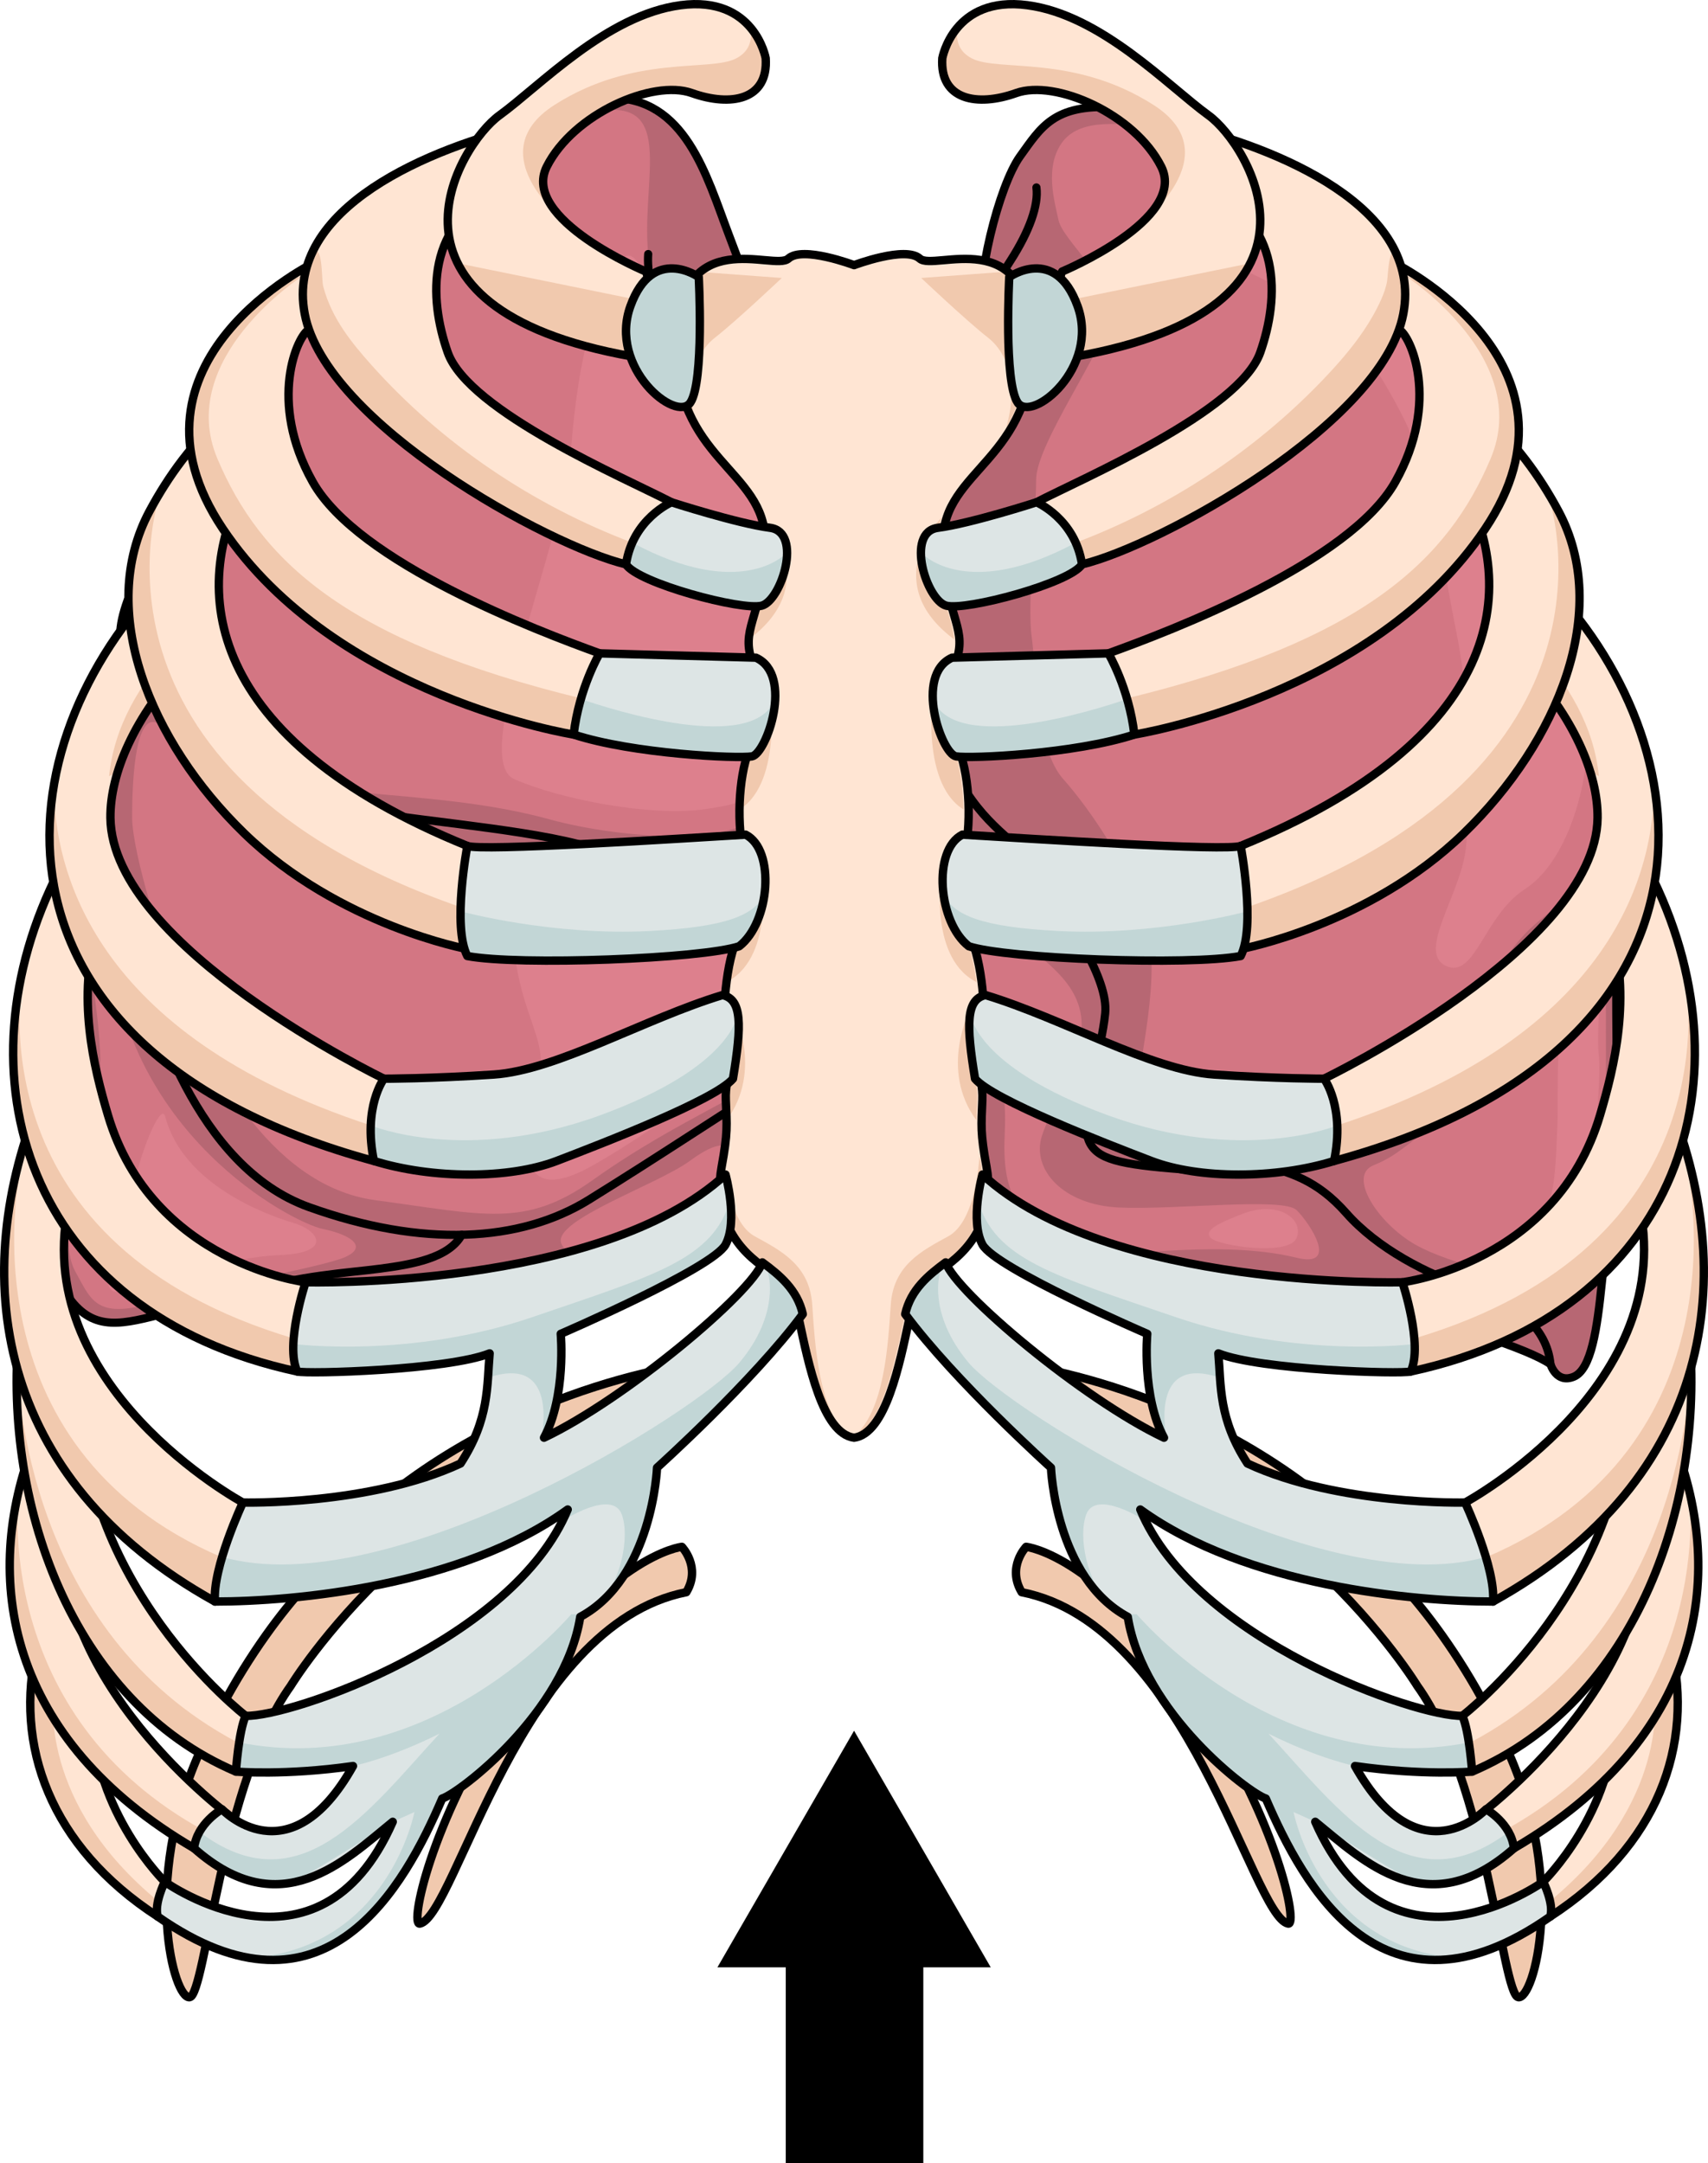 <?xml version="1.0" encoding="utf-8"?>
<!-- Generator: Adobe Illustrator 16.0.0, SVG Export Plug-In . SVG Version: 6.00 Build 0)  -->
<!DOCTYPE svg PUBLIC "-//W3C//DTD SVG 1.1//EN" "http://www.w3.org/Graphics/SVG/1.1/DTD/svg11.dtd">
<svg version="1.1" id="Layer_1" xmlns="http://www.w3.org/2000/svg" xmlns:xlink="http://www.w3.org/1999/xlink" x="0px" y="0px"
	 width="296.709px" height="375.749px" viewBox="0 0 296.709 375.749" enable-background="new 0 0 296.709 375.749"
	 xml:space="preserve">
<g>
	<g>
		<g>
			<path fill="#F1C9AE" d="M238.734,270.862c0.592-0.033,13.574,11.496,23.434,33.837c9.861,22.341,4.332,42.746,1.576,42.248
				c-2.756-0.501-5.514-37.325-17.527-54.063c0,0-23.395-38.56-68.07-47.378c-4.047-6.745-2.371-8.654-2.371-8.654
				s37.57,3.949,64.643,33.357"/>
			
				<path fill="none" stroke="#000000" stroke-width="1.453" stroke-linecap="round" stroke-linejoin="round" stroke-miterlimit="10" d="
				M238.734,270.862c0.592-0.033,13.574,11.496,23.434,33.837c9.861,22.341,4.332,42.746,1.576,42.248
				c-2.756-0.501-5.514-37.325-17.527-54.063c0,0-23.395-38.56-68.07-47.378c-4.047-6.745-2.371-8.654-2.371-8.654
				s37.57,3.949,64.643,33.357"/>
			<path fill="#F1C9AE" d="M178.258,268.713c0,0-3.395,3.518-0.775,7.881c28.9,5.705,40.023,56.26,46.289,57.575
				c1.773,0.373-1.791-17.442-14.895-37.422C191.359,270.038,178.258,268.713,178.258,268.713z"/>
			
				<path fill="none" stroke="#000000" stroke-width="1.453" stroke-linecap="round" stroke-linejoin="round" stroke-miterlimit="10" d="
				M178.258,268.713c0,0-3.395,3.518-0.775,7.881c28.9,5.705,40.023,56.26,46.289,57.575c1.773,0.373-1.791-17.442-14.895-37.422
				C191.359,270.038,178.258,268.713,178.258,268.713z"/>
			<g>
				<g>
					<g>
						<path fill="#D37683" d="M279.674,137.584c-0.814-4.521-5.668-31.091-12.355-47.905c-6.686-16.806-22.473-40.844-37.463-49.705
							c-14.98-8.856-26.123-20.785-36.453-21.329c-10.322-0.539-12.551,3.44-16.193,8.5c-3.654,5.06-7.898,21.69-6.688,29.461
							c0,0-0.609,3.796-4.66,9.936c-3.496,5.312-5.934,11.442-6.27,17.786c0,0.627,0,1.323,0,1.993c0,0.083-0.008,0.169-0.039,0.247
							c0.008,0.248,0.016,0.509,0.031,0.766c0.094,1.751,0.359,3.434,0.703,5.075v0.007c0.037,0.118,0.063,0.187,0.063,0.187
							s-0.01,0-0.016,0.017c0.104,0.515,0.219,1.023,0.346,1.533c0.305,1.319,0.633,2.625,0.943,3.938
							c0.291,1.244,0.564,2.491,0.768,3.762c0.258,1.659,0.406,3.359,0.344,5.122c-0.014,0.494-0.057,0.999-0.109,1.508
							c-0.219,2.058-0.352,4.564-0.314,7.272c0.104,7.321,1.441,16.164,5.576,21.831c5.066,7.769,10.33,9.214,13.975,15.899
							c1.094,2.001,2.494,4.277,3.91,6.65c0.766,1.291,1.529,2.602,2.258,3.923l1.393,2.667c1.682,3.413,2.822,6.691,2.564,9.33
							c-0.609,6.168-4.051,17.016-3.236,20.813c0.807,3.796,3.439,5.062,12.955,5.961c7.758,0.738,12.826,0.752,17.281-0.541h0.01
							c1.006-0.291,1.992-0.652,2.963-1.088c5.262-2.344,19.643-1.988,28.557-11.744c2.58-2.834,4.596-5.557,6.348-8.188
							l0.533-0.808c3.988-6.131,6.646-11.747,11.744-17.03c7.492-7.776,9.445-10.231,9.924-13.554
							C279.064,149.875,280.479,142.101,279.674,137.584z"/>
						<path fill="#B76773" d="M279.674,137.584c-0.244-1.372-0.867-4.78-1.795-9.319c0.805,25.521-5.496,27.189-11.482,32.532
							c-6.646,5.933-10.166,16.052-17.596,24.776c-7.426,8.724-20.328,10.47-28.539,11.515c-8.211,1.048-23.066,1.746-23.066-4.186
							c0-5.935,4.301-20.938,2.346-30.709c-1.955-9.771-10.166-21.636-14.857-26.871c-4.691-5.233-4.691-19.19-5.473-24.774
							c-0.783-5.584,0.781-20.939,0.781-27.221s12.121-23.03,12.902-28.614s-8.211-12.913-8.992-16.402
							c-0.783-3.488-2.346-9.072,0.391-13.261c2.736-4.185,8.939-3.935,16.422-2.788c1.586,0.24,3.162,0.575,4.709,0.972
							c-4.223-2.608-8.18-4.387-12.021-4.589c-10.322-0.539-12.551,3.44-16.193,8.5c-3.654,5.06-7.898,21.69-6.688,29.461
							c0,0-0.609,3.796-4.66,9.936c-3.496,5.312-5.934,11.442-6.27,17.786c0,0.627,0,1.323,0,1.993c0,0.083-0.008,0.169-0.039,0.247
							c0.008,0.248,0.016,0.509,0.031,0.766c0.094,1.751,0.359,3.434,0.703,5.075v0.007c0.037,0.118,0.063,0.187,0.063,0.187
							s-0.01,0-0.016,0.017c0.104,0.515,0.219,1.023,0.346,1.533c0.305,1.319,0.633,2.625,0.943,3.938
							c0.291,1.244,0.564,2.491,0.768,3.762c0.258,1.659,0.406,3.359,0.344,5.122c-0.014,0.494-0.057,0.999-0.109,1.508
							c-0.219,2.058-0.352,4.564-0.314,7.272c0.104,7.321,1.441,16.164,5.576,21.831c5.066,7.769,10.33,9.214,13.975,15.899
							c1.094,2.001,2.494,4.277,3.91,6.65c0.766,1.291,1.529,2.602,2.258,3.923l1.393,2.667c1.682,3.413,2.822,6.691,2.564,9.33
							c-0.609,6.168-4.051,17.016-3.236,20.813c0.807,3.796,3.439,5.062,12.955,5.961c7.758,0.738,12.826,0.752,17.281-0.541h0.01
							c1.006-0.291,1.992-0.652,2.963-1.088c5.262-2.344,19.643-1.988,28.557-11.744c2.58-2.834,4.596-5.557,6.348-8.188
							l0.533-0.808c3.988-6.131,6.646-11.747,11.744-17.03c7.492-7.776,9.445-10.231,9.924-13.554
							C279.064,149.875,280.479,142.101,279.674,137.584z"/>
						<path fill="#DD808D" d="M229.855,39.974c-5.732-3.391-10.906-7.23-15.686-10.711c-1.287-0.258-2.523-0.5-3.682-0.722
							c-5.512-1.063-6.258,1.394-7.039,6.631c-0.783,5.233,16.422,14.306,22.678,16.053c6.254,1.744,13.684,13.259,17.984,21.982
							c4.299,8.726,6.115,22.682,8.924,36.816c2.805,14.133,2.414,29.136,1.633,37.164c-0.783,8.025-8.604,18.146-3.52,20.591
							c5.082,2.439,6.646-8.728,13.682-13.264c7.039-4.534,10.559-16.399,10.951-25.125c0.102-2.303-0.313-8.111-1.152-15.641
							c-2.002-8.17-4.492-16.987-7.311-24.07C260.633,72.873,244.846,48.835,229.855,39.974z"/>
						<path fill="#D37683" d="M255.574,223.792c7.693,2.349,13.168,6.874,13.771,13.196c-3.848-2.706-17.416-6.866-28.551-10.118
							c-11.143-3.254-23.088-4.334-36.453-4.334c-13.361,0-22.074-0.908-29.158-5.249c-7.092-4.335-8.713-15.905-8.102-23.137
							c0.602-7.223-1.221-14.999-2.049-26.206c-0.828-11.203,2.854-30.36,2.854-30.36c5.066,7.769,10.33,9.214,13.975,15.899
							c1.094,2.001,2.494,4.277,3.91,6.65c0.766,1.291,1.529,2.602,2.258,3.923l1.393,2.667c1.682,3.413,2.822,6.691,2.564,9.33
							c-0.609,6.168-4.051,17.016-3.236,20.813c0.807,3.796,3.439,5.062,12.955,5.961c7.758,0.738,12.826,0.752,17.281-0.541h0.01
							c4.994,1.447,9.648,2.529,14.91,8.497C239.168,216.741,247.881,221.447,255.574,223.792z"/>
						<path fill="#D37683" d="M138.523,151.864c0-3.797-3.242-6.148-3.242-6.148c-8.907,2.889-23.49,3.795-34.828,0.9
							c-1.291-0.329-2.682-0.635-4.145-0.93l-14.155-1.262l-11.706-2.365l-10.945-1.671c-0.883-0.146-1.744-0.299-2.588-0.46
							c-13.565-2.527-27.133-15.182-35.234-25.842c0,0-1.22-0.364-3.041,2.889c-1.822,3.252-2.83,10.844-3.44,13.559
							c-0.611,2.709-0.204,7.05-0.204,7.05c1.017,8.675,4.863,15.181,8.102,26.745c3.238,11.571,10.932,38.322,30.581,45.371
							c9.564,3.433,18.502,4.976,26.531,4.796c8.468-0.175,15.935-2.263,22.067-6.061c11.947-7.41,23.896-15.366,29.158-18.618
							c0,0,6.076-2.353,7.693-13.372C140.754,165.417,138.523,155.652,138.523,151.864z"/>
						<path fill="#D37683" d="M137.516,112.704c0-3.312,0.047-6.311,0.189-8.592c0-0.049,0.008-0.098,0.008-0.148
							c0.1-1.592,0.162-3.105,0.18-4.55c0.023-1.521-0.008-2.965-0.088-4.326c-0.037-0.6-0.084-1.178-0.148-1.745
							c-0.1-1.089-0.248-2.115-0.438-3.093c-0.57-2.972-1.523-5.448-2.945-7.439c0,0,0.813-14.454,0.404-17.889
							c-0.404-3.433-4.254-14.097-8.1-24.224c-3.849-10.118-7.492-23.854-20.66-23.674c-13.16,0.174-26.93,13.19-34.42,18.434
							c-7.499,5.24-16.813,16.268-21.668,21.327c-4.864,5.06-13.777,17.351-19.447,29.821c-5.668,12.475-11.744,21.329-8.703,27.48
							c0.369,0.483,0.752,0.974,1.144,1.465c0.081,0.103,0.16,0.203,0.241,0.305c0.383,0.478,0.775,0.959,1.18,1.44
							c0.074,0.094,0.153,0.185,0.23,0.277c0.384,0.457,0.774,0.912,1.174,1.369c0.053,0.062,0.103,0.12,0.154,0.177
							c0.43,0.488,0.869,0.977,1.316,1.463c0.1,0.11,0.2,0.22,0.303,0.33c0.446,0.486,0.904,0.971,1.369,1.453
							c0.071,0.07,0.143,0.143,0.213,0.215c0.436,0.448,0.877,0.896,1.326,1.336c0.082,0.082,0.163,0.163,0.245,0.244
							c0.486,0.479,0.977,0.948,1.477,1.413c0.108,0.103,0.214,0.2,0.321,0.298c0.514,0.479,1.033,0.953,1.563,1.419
							c0.027,0.023,0.059,0.048,0.087,0.076c0.513,0.45,1.034,0.896,1.563,1.336c0.096,0.079,0.19,0.161,0.286,0.24
							c0.539,0.445,1.084,0.884,1.634,1.313c0.093,0.073,0.188,0.146,0.282,0.221c0.565,0.435,1.135,0.867,1.711,1.284
							c0.006,0.005,0.011,0.011,0.018,0.015c0.585,0.423,1.174,0.834,1.769,1.234c0.095,0.065,0.19,0.129,0.287,0.195
							c0.587,0.392,1.181,0.772,1.777,1.143c0.062,0.039,0.124,0.074,0.187,0.113c0.596,0.366,1.194,0.718,1.797,1.056
							c0.035,0.018,0.068,0.038,0.102,0.058c0.619,0.344,1.239,0.673,1.865,0.984c0.084,0.045,0.168,0.086,0.253,0.129
							c0.634,0.313,1.27,0.612,1.909,0.893c0,0,0.002,0,0.003,0.002l0.004,0.002l0.012,0.005c0.012,0.003,0.022,0.009,0.036,0.013
							c0.552,0.241,1.104,0.462,1.658,0.676c0.09,0.035,0.18,0.071,0.27,0.103c1.141,0.428,2.283,0.791,3.429,1.091
							c0.111,0.026,0.222,0.055,0.333,0.083c0.57,0.14,1.141,0.271,1.713,0.38c0.738,0.137,1.498,0.268,2.266,0.399
							c0.108,0.019,0.209,0.037,0.318,0.056h0.003c12.31,2.077,27.867,3.329,38.544,5.664c0.074,0.019,0.151,0.034,0.226,0.05
							c0.753,0.166,1.481,0.338,2.181,0.518c11.342,2.891,25.92,1.988,34.83-0.904l0,0c0.031-0.016,2.43-0.938,2.631-5.244
							C138.072,137.179,137.525,123.353,137.516,112.704z"/>
						<path fill="#D37683" d="M131.434,189.817c0.609,20.428-6.475,26.933-14.779,30.728c-8.305,3.798-35.234,3.435-53.258,2.526
							c-7.952-0.396-14.215,0.189-19.353,1.133c7.405-2.576,16.515-3.094,21.987-3.819c5.467-0.718,11.957-1.8,14.177-5.883v-0.006
							c8.468-0.175,15.935-2.263,22.067-6.061C114.223,201.025,126.172,193.069,131.434,189.817z"/>
						<path fill="#D37683" d="M80.208,214.496v0.006c-2.22,4.083-8.71,5.165-14.177,5.883c-5.473,0.726-14.582,1.243-21.987,3.819
							c-6.506,1.179-11.206,2.923-15.28,3.929c-7.287,1.808-12.354,3.441-16.803-2.709c-4.458-6.149-4.661-22.411-2.229-28.921
							c2.425-6.505,2.425-14.281,3.237-23.675c0.813-9.399-1.212-24.405-0.609-30.365c0.609-5.968,2.635-4.879,2.635-4.879
							c1.017,8.675,4.863,15.181,8.102,26.745c3.238,11.571,10.932,38.322,30.581,45.371
							C63.241,213.133,72.179,214.676,80.208,214.496z"/>
						<path fill="#D37683" d="M279.064,149.875c-0.479,3.322-2.432,5.777-9.924,13.554c-5.098,5.283-7.756,10.899-11.744,17.03
							l-0.533,0.808c-1.752,2.631-3.768,5.354-6.348,8.188c-8.914,9.756-23.295,9.4-28.557,11.744
							c-0.971,0.436-1.957,0.797-2.963,1.088c4.994,1.447,9.648,2.529,14.91,8.497c5.262,5.958,13.975,10.664,21.668,13.009
							c7.693,2.349,13.168,6.874,13.771,13.196c0,0,1.016,3.435,4.049,2.171c3.043-1.262,4.051-8.311,4.865-16.268
							c0.805-7.95,2.83-17.714,2.625-34.701c-0.193-16.994-0.17-30.91,0.016-34.883C281.09,149.329,279.064,149.875,279.064,149.875
							z"/>
						<path fill="#B76773" d="M137.516,112.704c0-3.312,0.047-6.311,0.189-8.592c0-0.049,0.008-0.098,0.008-0.148
							c0.1-1.592,0.162-3.105,0.18-4.55c0.023-1.521-0.008-2.965-0.088-4.326c-0.012-0.219-0.035-0.421-0.053-0.635
							c-0.398-3.178-1.535-7.521-2.467-8.683c-1.154-1.441-4.295-6.398-5.557-9.074c-1.264-2.675-2.704-7.313-5.346-6.519
							c-2.639,0.791,10.084,16.755,10.084,22.877c0,6.117,0,30.938,0,43.367c0,12.43-27.896,8.978-38.727,5.985
							c-10.832-2.993-21.405-3.682-34.814-4.899c-13.41-1.217-22.179-12.595-26.563-15.854c-4.385-3.256-10.314-12.162-5.673-17.938
							c4.642-5.779,5.931-19.314,10.479-26.208s6.799-9.681,11.441-17.576c4.641-7.898,12.895-11.437,17.02-17.696
							c4.126-6.261,14.442-11.236,20.113-15.873c5.674-4.642,10.652-7.982,19.602-7.244c8.949,0.739,4.126,13.494,5.259,25.017
							c0.569,5.774,2.837,14.1,10.126,20.604c7.291,6.506,8.1,12.475,11.543,18.074l0,0v-0.003c0,0,0.813-14.454,0.404-17.889
							c-0.404-3.433-4.254-14.097-8.1-24.224c-3.849-10.118-7.492-23.854-20.66-23.674c-13.16,0.174-26.93,13.19-34.42,18.434
							c-7.499,5.24-16.813,16.268-21.668,21.327c-4.864,5.06-13.777,17.351-19.447,29.821c-5.668,12.475-11.744,21.329-8.703,27.48
							c6.611,8.701,16.863,18.729,27.784,23.495l0.004,0.002l0.012,0.005c2.456,1.069,4.944,1.876,7.435,2.34
							c0.004,0,0.006,0.001,0.01,0.001l-0.006,0.004c0.738,0.137,1.498,0.268,2.266,0.399c0.108,0.019,0.209,0.037,0.318,0.056
							h0.003c12.31,2.077,27.867,3.329,38.544,5.664c0.074,0.019,0.151,0.034,0.226,0.05c0.753,0.166,1.481,0.338,2.181,0.518
							c0,0-0.009-0.004-0.014-0.008c0.002,0.002,0.008,0.004,0.012,0.004c11.338,2.895,25.921,1.988,34.828-0.9
							c0,0,2.432-0.908,2.635-5.244C138.072,137.179,137.525,123.353,137.516,112.704z"/>
						<path fill="#B76773" d="M138.523,151.864c0-3.797-3.242-6.148-3.242-6.148c-8.907,2.889-23.49,3.795-34.828,0.9
							c-0.697-0.178-1.427-0.348-2.179-0.514c-0.074-0.016-0.151-0.031-0.226-0.05c-0.57-0.124-1.145-0.247-1.74-0.366l-0.053-0.005
							c-8.711-1.73-20.097-2.873-30.352-4.316l-6.392-0.975c-0.112-0.018-0.218-0.039-0.329-0.058
							c-0.77-0.131-1.529-0.263-2.27-0.404c-13.565-2.527-27.133-15.182-35.234-25.842c0,0-1.22-0.364-3.041,2.889
							c-1.822,3.252-2.83,10.844-3.44,13.559c-0.611,2.709-0.204,7.05-0.204,7.05c1.017,8.675,4.863,15.181,8.102,26.745
							c3.238,11.571,10.932,38.322,30.581,45.371c9.564,3.433,18.502,4.976,26.531,4.796c8.468-0.175,15.935-2.263,22.067-6.061
							c11.947-7.41,23.896-15.366,29.158-18.618c0,0,6.076-2.353,7.693-13.372C140.754,165.417,138.523,155.652,138.523,151.864z
							 M131.381,188.116c-5.735,3.723-16.68,8.508-28.41,16.881c-11.729,8.375-18.768,6.05-37.795,3.492
							c-19.025-2.561-29.451-25.592-33.102-34.2c-3.648-8.605-9.122-26.056-9.122-32.337c0-6.28,0.521-16.051,3.388-16.516
							c2.869-0.467,8.34,9.072,15.898,13.958s25.519,6.197,33.104,7.21c10.428,1.398,10.948,2.328,17.986,3.491
							c7.037,1.163,34.156-0.429,38.848-1.823c4.691-1.396,5.213,1.395,5.734,14.653
							C138.432,176.188,137.115,184.394,131.381,188.116z"/>
						<path fill="#DD808D" d="M89.678,155.562c0.581-2.936,7.429-2.791,15.637-3.14c8.213-0.349,19.551-1.396,24.633-2.093
							s4.303,3.14,4.691,9.421c0.391,6.281,1.174,20.59-5.863,25.474c-7.038,4.887-17.986,12.912-26.195,17.449
							c-8.211,4.535-12.511,2.441-10.168-8.376c2.35-10.816,1.918-10.991-0.623-18.493
							C89.248,168.299,88.504,161.495,89.678,155.562z"/>
						<path fill="#DD808D" d="M28.687,193.95c-0.601-2.281-3.519,4.186-5.083,10.468c-1.564,6.281-8.602,21.634-2.346,19.891
							c6.254-1.745,18.376-5.934,27.368-6.282c8.991-0.349,7.037-4.186,2.346-5.583C46.279,211.047,31.813,205.813,28.687,193.95z"
							/>
						<path fill="#B76773" d="M53.677,209.7c-19.649-7.049-27.343-33.8-30.581-45.371c-3.238-11.564-7.085-18.07-8.102-26.745
							c0,0-2.025-1.089-2.635,4.879c-0.603,5.96,1.422,20.966,0.609,30.365c-0.813,9.394-0.813,17.17-3.237,23.675
							c-2.432,6.51-2.229,22.771,2.229,28.921c4.449,6.15,9.516,4.517,16.803,2.709c4.074-1.006,8.774-2.75,15.28-3.929
							c7.405-2.576,16.515-3.094,21.987-3.819c5.467-0.718,11.957-1.8,14.177-5.883v-0.006
							C72.179,214.676,63.241,213.133,53.677,209.7z M59.964,218.375c-3.91,1.745-23.851,5.234-33.624,8.025
							c-9.773,2.795-10.555-0.696-13.293-5.583c-2.736-4.885-0.391-18.145,2.347-23.379c2.735-5.236,2.346-14.657,1.173-23.381
							c-1.173-8.725,2.232-14.247,2.345-12.215c1.956,35.245,32.061,50.601,37.143,51.646
							C61.137,214.537,63.874,216.632,59.964,218.375z"/>
						<path fill="#B76773" d="M131.434,189.817c-5.262,3.252-17.211,11.208-29.158,18.618c-6.133,3.798-13.6,5.886-22.067,6.061
							v0.006c-2.22,4.083-8.71,5.165-14.177,5.883c-5.473,0.726-14.582,1.243-21.987,3.819c5.138-0.943,11.4-1.529,19.353-1.133
							c18.023,0.908,44.953,1.271,53.258-2.526C124.959,216.75,132.043,210.245,131.434,189.817z M118.024,216.598
							c-6.233,3.738-19.066,3.427-20.534-0.623c-1.466-4.045,16.677-10.139,22.365-14.321
							C133.426,191.691,124.258,212.862,118.024,216.598z"/>
						<path fill="#DD808D" d="M115.481,59.597c-1.92-5.712-4.301-19.888-8.21-13.607c-3.909,6.279-6.725,15.353-8.054,31.756
							c-1.33,16.399-17.751,54.089-9.932,57.577c7.82,3.488,23.851,6.63,33.233,5.235c9.383-1.398,9.383-1.747,10.166-18.845
							c0.781-17.099,1.953-27.568-3.52-37.687C123.691,73.907,117.827,66.578,115.481,59.597z"/>
						<path fill="#CDB0BF" d="M161.186,93.917c0,0-0.188,0.081-0.506,0.234c-0.127-0.51-0.242-1.019-0.346-1.533
							c0.006-0.017,0.016-0.017,0.016-0.017S160.646,93.085,161.186,93.917z"/>
						<path fill="#B76773" d="M255.574,223.792c-7.693-2.345-16.406-7.051-21.668-13.009c-5.262-5.968-9.916-7.05-14.91-8.497h-0.01
							c-4.455,1.293-9.523,1.279-17.281,0.541c-9.516-0.899-12.148-2.165-12.955-5.961c-0.814-3.797,2.627-14.645,3.236-20.813
							c0.258-2.639-0.883-5.917-2.564-9.33l-1.393-2.667c-0.729-1.321-1.492-2.632-2.258-3.923c-1.416-2.373-2.816-4.649-3.91-6.65
							c-3.645-6.686-8.908-8.131-13.975-15.899c0,0-3.682,19.157-2.854,30.36c0.828,11.207,2.65,18.983,2.049,26.206
							c-0.611,7.231,1.01,18.802,8.102,23.137c7.084,4.341,15.797,5.249,29.158,5.249c13.365,0,25.311,1.08,36.453,4.334
							c11.135,3.252,24.703,7.412,28.551,10.118C268.742,230.666,263.268,226.141,255.574,223.792z M225.248,218.494
							c-7.463-1.837-16.213-1.608-23.674-1.147c-7.463,0.459-20.334-1.608-23.678-6.203c-3.346-4.593-3.602-9.188-3.344-14.699
							s-0.516-9.875-2.316-15.617c-1.801-5.743-1.867-12.639-1.545-20.444c0.26-6.199,4.635-3.215,5.92,0.919
							c1.285,4.137,9.521,7.121,11.064,14.472c1.545,7.351-4.889,15.848-6.689,21.591c-1.803,5.742,3.602,11.943,13.379,12.401
							c9.781,0.459,28.564-1.837,30.883,0.459C227.564,212.523,232.711,220.331,225.248,218.494z"/>
						<path fill="#B76773" d="M279.064,149.875c-0.479,3.322-2.432,5.777-9.924,13.554c-5.098,5.283-7.756,10.899-11.744,17.03
							l-0.533,0.808c-1.752,2.631-3.768,5.354-6.348,8.188c-8.914,9.756-23.295,9.4-28.557,11.744
							c-0.971,0.436-1.957,0.797-2.963,1.088c4.994,1.447,9.648,2.529,14.91,8.497c5.262,5.958,13.975,10.664,21.668,13.009
							c7.693,2.349,13.168,6.874,13.771,13.196c0,0,1.016,3.435,4.049,2.171c3.043-1.262,4.051-8.311,4.865-16.268
							c0.805-7.95,2.83-17.714,2.625-34.701c-0.193-16.994-0.17-30.91,0.016-34.883C281.09,149.329,279.064,149.875,279.064,149.875
							z M279.031,169.341c-0.258,8.958,0.514,28.941-1.287,42.491c-1.803,13.553-4.891,15.39-8.75,12.862
							c-3.861-2.523-16.727-4.82-23.16-8.498c-6.434-3.673-11.838-11.941-7.205-13.78c4.631-1.838,6.418-4.48,12.094-7.809
							c9.008-5.285,13.641-16.538,17.244-23.429C271.568,164.287,279.287,160.383,279.031,169.341z"/>
						<path fill="#DD808D" d="M272.598,170.26c0.969-2.856,3.859-5.28,4.889-2.755s-0.256,11.483,0.258,15.848
							c0.516,4.364-1.287,21.82-2.059,26.186c-0.773,4.363,1.285,10.336-2.832,10.793c-4.117,0.46-12.867,1.15-12.352-1.84
							c0.516-2.982,6.176-4.59,7.977-8.035c1.801-3.448,1.801-9.649,2.061-14.701C270.797,190.701,270.023,177.84,272.598,170.26z"
							/>
						<path fill="#DD808D" d="M215.723,210.913c-3.834,1.506-6.688,2.758-5.4,4.137c1.285,1.379,13.637,3.215,14.924,0
							C226.533,211.832,222.158,208.388,215.723,210.913z"/>
						<g>
							
								<path fill="none" stroke="#000000" stroke-width="1.417" stroke-linecap="round" stroke-linejoin="round" stroke-miterlimit="10" d="
								M134.273,82.813c0,0,0.813-14.459,0.406-17.892c-0.406-3.436-4.252-14.099-8.101-24.222
								c-3.849-10.12-7.493-23.856-20.655-23.678C92.76,17.202,78.99,30.218,71.498,35.461C64.004,40.7,54.689,51.728,49.83,56.788
								c-4.861,5.061-13.771,17.351-19.442,29.824c-5.671,12.469-11.744,21.326-8.708,27.475c0,0-1.215-0.364-3.037,2.89
								c-1.822,3.255-2.836,10.846-3.443,13.556c-0.607,2.712-0.203,7.052-0.203,7.052s-2.023-1.087-2.631,4.879
								c-0.608,5.964,1.416,20.966,0.606,30.365C12.16,182.228,12.16,190,9.73,196.507c-2.431,6.506-2.228,22.774,2.229,28.919
								c4.455,6.146,9.518,4.519,16.808,2.711s16.606-5.963,34.63-5.062c18.022,0.904,44.955,1.266,53.258-2.53
								c8.305-3.795,15.391-10.303,14.785-30.726c0,0,6.074-2.351,7.693-13.376c1.621-11.026-0.607-20.787-0.607-24.583
								c0-3.793-3.24-6.145-3.24-6.145s2.43-0.904,2.635-5.242c0.201-4.338-0.813-26.931-0.205-36.512
								C138.324,94.383,137.516,87.333,134.273,82.813z"/>
							
								<path fill="none" stroke="#000000" stroke-width="1.417" stroke-linecap="round" stroke-linejoin="round" stroke-miterlimit="10" d="
								M134.273,82.813c-3.443-5.6-4.252-11.568-11.543-18.074c-7.289-6.505-10.529-14.819-10.126-20.604"/>
							
								<path fill="none" stroke="#000000" stroke-width="1.417" stroke-linecap="round" stroke-linejoin="round" stroke-miterlimit="10" d="
								M21.68,114.087c8.102,10.66,21.67,23.313,35.238,25.847c13.566,2.529,32.197,3.796,43.537,6.687
								c11.342,2.891,25.92,1.988,34.83-0.904"/>
							
								<path fill="none" stroke="#000000" stroke-width="1.417" stroke-linecap="round" stroke-linejoin="round" stroke-miterlimit="10" d="
								M14.996,137.584c1.014,8.674,4.861,15.181,8.102,26.749c3.241,11.567,10.935,38.318,30.579,45.367
								c19.642,7.05,36.653,6.146,48.601-1.265c11.949-7.411,23.895-15.362,29.162-18.616"/>
							
								<path fill="none" stroke="#000000" stroke-width="1.417" stroke-linecap="round" stroke-linejoin="round" stroke-miterlimit="10" d="
								M44.043,224.202c7.406-2.574,16.52-3.09,21.988-3.813c5.467-0.722,11.961-1.807,14.182-5.886"/>
							
								<path fill="none" stroke="#000000" stroke-width="1.417" stroke-linecap="round" stroke-linejoin="round" stroke-miterlimit="10" d="
								M170.523,56.605c0,0-0.607,3.796-4.658,9.94c-4.049,6.148-6.68,13.377-6.275,20.787s3.848,13.555,3.037,21.147
								c-0.811,7.591-0.406,21.33,5.266,29.104c0,0-3.688,19.155-2.855,30.363c0.828,11.206,2.652,18.978,2.045,26.208
								s1.01,18.797,8.1,23.135c7.086,4.338,15.799,5.244,29.162,5.244c13.365,0,25.314,1.082,36.451,4.338
								c11.137,3.254,24.707,7.41,28.551,10.121c0,0,1.016,3.435,4.051,2.168c3.039-1.264,4.051-8.313,4.863-16.27
								c0.809-7.95,2.834-17.711,2.631-34.701c-0.201-16.991-0.172-30.909,0.016-34.885c0.188-3.977-1.838-3.432-1.838-3.432
								s1.416-7.773,0.605-12.29c-0.807-4.521-5.668-31.091-12.352-47.901c-6.684-16.81-22.477-40.848-37.465-49.706
								c-14.986-8.856-26.123-20.786-36.449-21.328c-10.328-0.543-12.557,3.434-16.201,8.495
								C173.563,32.204,169.311,48.835,170.523,56.605z"/>
							
								<path fill="none" stroke="#000000" stroke-width="1.417" stroke-linecap="round" stroke-linejoin="round" stroke-miterlimit="10" d="
								M170.523,56.605c1.822-6.146,1.822-6.327,5.063-11.388c3.242-5.062,4.861-9.58,4.457-12.653"/>
							
								<path fill="none" stroke="#000000" stroke-width="1.417" stroke-linecap="round" stroke-linejoin="round" stroke-miterlimit="10" d="
								M167.893,137.584c5.061,7.769,10.326,9.214,13.971,15.901c3.645,6.686,10.734,16.393,10.127,22.564
								c-0.607,6.174-4.051,17.02-3.242,20.813c0.811,3.798,3.445,5.064,12.963,5.968c9.518,0.902,14.984,0.721,20.248-1.629
								c5.266-2.35,19.643-1.986,28.555-11.748c8.91-9.76,11.139-18.256,18.633-26.027c7.49-7.772,9.439-10.229,9.922-13.553"/>
							
								<path fill="none" stroke="#000000" stroke-width="1.417" stroke-linecap="round" stroke-linejoin="round" stroke-miterlimit="10" d="
								M218.986,202.292c5,1.441,9.658,2.524,14.922,8.491c5.266,5.965,13.973,10.664,21.668,13.012
								c7.693,2.352,13.166,6.873,13.77,13.198"/>
						</g>
					</g>
				</g>
			</g>
			<g>
				<path fill="#FFE5D3" d="M290.264,286.022c-1.734,4.844-5.357,9.198-9.645,11.939c-0.227,16.914-12.537,28.933-12.537,28.933
					s-2.422,5.689,1.209,6.054C287.986,320.839,294.365,303.14,290.264,286.022z"/>
				<path fill="#F1C9AE" d="M270.451,332.151c-0.457-0.566-0.916-1.136-1.359-1.763c21.129-17.273,18.289-35.768,18.289-35.768
					l3.998-1.347C292.309,307.65,285.672,321.811,270.451,332.151z"/>
				
					<path fill="none" stroke="#000000" stroke-width="1.453" stroke-linecap="round" stroke-linejoin="round" stroke-miterlimit="10" d="
					M290.264,286.022c-1.734,4.844-5.357,9.198-9.645,11.939c-0.227,16.914-12.537,28.933-12.537,28.933s-2.422,5.689,1.209,6.054
					C287.986,320.839,294.365,303.14,290.264,286.022z"/>
			</g>
			<g>
				<path fill="#FFE5D3" d="M290.75,250.448c-0.385,4.336-2.119,8.553-5.262,12.064c4.025,29.101-29.107,53.256-29.107,53.256
					s2.014,4.465,6.615,5.313C295.371,302.191,300.139,274.245,290.75,250.448z"/>
				<path fill="#F1C9AE" d="M262.996,321.082c-0.945-0.172-1.773-0.506-2.504-0.911c0.094-0.613,0.209-1.252,0.369-1.938
					c37.613-20.258,32.623-58.952,32.576-59.297C298.645,280.652,291.588,304.397,262.996,321.082z"/>
				
					<path fill="none" stroke="#000000" stroke-width="1.453" stroke-linecap="round" stroke-linejoin="round" stroke-miterlimit="10" d="
					M290.75,250.448c-0.385,4.336-2.119,8.553-5.262,12.064c4.025,29.101-29.107,53.256-29.107,53.256s2.014,4.465,6.615,5.313
					C295.371,302.191,300.139,274.245,290.75,250.448z"/>
			</g>
			<g>
				<path fill="#FFE5D3" d="M283.369,239.516c0.006,0.145,0.012,0.288,0.016,0.433c1.09,35.236-28.699,58.125-28.699,58.125
					s-3.996,6.177,1.695,9.687c28.904-12.294,41.219-47.96,37.414-78.931C291.857,233.463,288.371,237.294,283.369,239.516z"/>
				<path fill="#F1C9AE" d="M283.369,239.516c0.006,0.145,0.012,0.288,0.016,0.433c0.117,3.748-0.135,7.346-0.643,10.804
					c1.154-2.001,2.168-4.736,2.738-8.548c0.209-1.388,0.428-2.765,0.637-4.14C285.264,238.61,284.338,239.085,283.369,239.516z"/>
				<path fill="#F1C9AE" d="M255.594,302.615c36.15-19.189,38.047-61.231,38.146-65.946c1.016,28.925-11.52,59.824-38.01,71.091
					c-1.664-1.023-2.484-2.274-2.834-3.537C253.5,303.688,254.363,303.146,255.594,302.615z"/>
				
					<path fill="none" stroke="#000000" stroke-width="1.453" stroke-linecap="round" stroke-linejoin="round" stroke-miterlimit="10" d="
					M282.729,239.802c0.002,0.049,0.004,0.098,0.006,0.146c1.088,35.236-28.699,58.125-28.699,58.125s-3.998,6.177,1.695,9.687
					c28.555-12.147,40.918-47.106,37.541-77.813C291.168,234.27,287.658,237.804,282.729,239.802z"/>
			</g>
			<g>
				<g>
					<path fill="#FFE5D3" d="M289.516,190.407c-0.701,4.528-2.816,8.712-6.619,11.98c0.633,2.016,1.184,4.005,1.654,5.955
						c7.771,32.276-30.033,52.676-30.033,52.676s0.607,11.262,4.846,17.197C297.676,256.998,302.469,221.312,289.516,190.407z"/>
					<path fill="#F1C9AE" d="M258.139,270.547c45.238-19.296,35.154-66.503,35.154-66.503l0.928,1.087
						c5.941,26.954-2.518,55.174-34.857,73.085c-1.371-1.92-3.057-2.316-3.77-4.789
						C255.955,272.543,257.701,271.576,258.139,270.547z"/>
				</g>
				
					<path fill="none" stroke="#000000" stroke-width="1.453" stroke-linecap="round" stroke-linejoin="round" stroke-miterlimit="10" d="
					M289.516,190.407c-0.701,4.528-2.816,8.712-6.619,11.98c0.633,2.016,1.184,4.005,1.654,5.955
					c7.771,32.276-30.033,52.676-30.033,52.676s0.607,11.262,4.846,17.197C297.676,256.998,302.469,221.312,289.516,190.407z"/>
			</g>
			<g>
				<path fill="#FFE5D3" d="M286.449,151.257c-1.383,3.735-3.721,7.138-6.717,9.637c3.707,12.27,0.729,24.397-1.789,32.867
					c-7.65,25.738-34.322,28.991-34.322,28.991s-2.664,9.566,1.451,15.502C292.506,228.039,304.455,186.401,286.449,151.257z"/>
				<path fill="#F1C9AE" d="M243.781,235.737c0.52-1.007,1.145-2.075,1.91-3.219c54.592-16.258,47.883-59.653,46.816-65.08
					c7.525,30.785-7.143,62.139-47.436,70.815C244.527,237.468,244.109,236.619,243.781,235.737z"/>
				
					<path fill="none" stroke="#000000" stroke-width="1.453" stroke-linecap="round" stroke-linejoin="round" stroke-miterlimit="10" d="
					M286.449,151.257c-1.383,3.735-3.721,7.138-6.717,9.637c3.707,12.27,0.729,24.397-1.789,32.867
					c-7.65,25.738-34.322,28.991-34.322,28.991s-2.664,9.566,1.451,15.502C292.506,228.039,304.455,186.401,286.449,151.257z"/>
			</g>
			<g>
				<path fill="#FFE5D3" d="M269.291,101.659c-0.432-0.457-0.873-0.905-1.322-1.346c0.615,5.124-0.559,10.493-3.406,14.845
					c8.766,9.248,13.047,19.235,12.963,26.92c-0.242,22.5-47.516,45.314-47.516,45.314s-0.436,9.204,1.744,14.292
					C300.799,182.867,297.387,131.447,269.291,101.659z"/>
				<path fill="#F1C9AE" d="M266.234,112.025c-0.477,1.085-1.023,2.141-1.672,3.134c5.959,6.289,9.85,12.919,11.699,18.936
					c0.502,0.249,0.988,0.481,1.492,0.736C276.904,126.312,272.502,118.7,266.234,112.025z"/>
				<path fill="#F1C9AE" d="M231.754,201.685c-0.602-1.405-0.998-3.124-1.266-4.871c0.564-0.433,1.16-0.868,1.828-1.319
					c48.396-15.85,55.02-44.556,55.037-59.026C291.67,161.978,277.893,189.109,231.754,201.685z"/>
				
					<path fill="none" stroke="#000000" stroke-width="1.453" stroke-linecap="round" stroke-linejoin="round" stroke-miterlimit="10" d="
					M269.291,101.659c-0.432-0.457-0.873-0.905-1.322-1.346c0.615,5.124-0.559,10.493-3.406,14.845
					c8.766,9.248,13.047,19.235,12.963,26.92c-0.242,22.5-47.516,45.314-47.516,45.314s-0.436,9.204,1.744,14.292
					C300.799,182.867,297.387,131.447,269.291,101.659z"/>
			</g>
			<g>
				<path fill="#FFE5D3" d="M270.746,88.821c-3.264-6.098-7.521-11.979-13.291-17.08c-0.088,4.309-1.363,8.663-3.553,12.192
					c10.086,18.367,7.289,44.458-38.377,63.019c-5.57,3.143,0,17.919,0,17.919s22.283-4.12,38.752-20.104
					C270.746,128.783,279.949,106.018,270.746,88.821z"/>
				<path fill="#F1C9AE" d="M213.693,158.435c0.834-0.824,1.861-0.012,2.994-0.85c68.447-23.783,52.404-71.066,52.404-71.066
					l0.289-0.12c0.471,0.802,0.93,1.609,1.365,2.423c9.203,17.196,0,39.962-16.469,55.945
					c-16.469,15.984-38.752,20.104-38.752,20.104S214.428,161.952,213.693,158.435z"/>
				
					<path fill="none" stroke="#000000" stroke-width="1.453" stroke-linecap="round" stroke-linejoin="round" stroke-miterlimit="10" d="
					M270.746,88.821c-3.264-6.098-7.521-11.979-13.291-17.08c-0.088,4.309-1.363,8.663-3.553,12.192
					c10.086,18.367,7.289,44.458-38.377,63.019c-5.57,3.143,0,17.919,0,17.919s22.283-4.12,38.752-20.104
					C270.746,128.783,279.949,106.018,270.746,88.821z"/>
			</g>
			<g>
				<path fill="#FFE5D3" d="M241.848,45.489c0,0,35.695,17.24,16.139,46.388s-60.928,35.729-60.928,35.729
					s-5.08-10.907-4.514-14.105c10.906-3.948,41.936-15.737,49.834-29.774c7.896-14.039,2.619-25.544,0.65-26.469
					C241.063,56.337,241.848,45.489,241.848,45.489z"/>
				<path fill="#F1C9AE" d="M194.535,121.612c0.029-0.977,1.035,0.775,1.225-0.295c41.186-10.021,55.781-24.132,63.18-41.63
					c7.396-17.5-14.838-31.792-14.838-31.792l4.363,1.689c9.268,6.725,23.494,21.465,9.521,42.292
					c-19.557,29.147-60.928,35.729-60.928,35.729S195.752,124.797,194.535,121.612z"/>
				
					<path fill="none" stroke="#000000" stroke-width="1.453" stroke-linecap="round" stroke-linejoin="round" stroke-miterlimit="10" d="
					M241.848,45.489c0,0,35.695,17.24,16.139,46.388s-60.928,35.729-60.928,35.729s-5.08-10.907-4.514-14.105
					c10.906-3.948,41.936-15.737,49.834-29.774c7.896-14.039,2.619-25.544,0.65-26.469
					C241.063,56.337,241.848,45.489,241.848,45.489z"/>
			</g>
			<g>
				<path fill="#FFE5D3" d="M205.094,21.731c0.479,0.73,0.955,1.471,1.438,2.23c1.711,2.701,2.641,5.689,2.891,8.722
					c13.371,5.944,12.832,19.058,9.508,28.537c-3.607,10.275-30.99,21.922-38.869,26.032c-0.344,3.08,3.084,7.534,7.902,10.789
					c13.553-3.255,52.213-24.492,55.811-43.504C247.297,35.927,221.602,25.616,205.094,21.731z"/>
				<path fill="#F1C9AE" d="M236.899,57.43c1.17-1.734,2.21-3.547,3.055-5.452c0.436-0.982,0.86-2.146,1.017-3.214
					c0.203-1.399,0.168-4.333,1.187-5.325c2.237,2.717,2.233,7.837,1.616,11.1c-3.598,19.012-42.258,40.249-55.811,43.504
					c-0.377-0.254-0.74-0.518-1.098-0.785c-0.049-0.9-0.055-1.881-0.002-2.984c16.146-6.086,30.995-15.823,42.937-28.291
					C232.34,63.329,234.825,60.503,236.899,57.43z"/>
				
					<path fill="none" stroke="#000000" stroke-width="1.453" stroke-linecap="round" stroke-linejoin="round" stroke-miterlimit="10" d="
					M205.094,21.731c0.479,0.73,0.955,1.471,1.438,2.23c1.711,2.701,2.641,5.689,2.891,8.722
					c13.371,5.944,12.832,19.058,9.508,28.537c-3.607,10.275-30.99,21.922-38.869,26.032c-0.344,3.08,3.084,7.534,7.902,10.789
					c13.553-3.255,52.213-24.492,55.811-43.504C247.297,35.927,221.602,25.616,205.094,21.731z"/>
			</g>
			<g>
				<g>
					<path fill="#FFE5D3" d="M163.697,10.11c0,0,1.936-10.899,14.773-9.205c12.838,1.695,24.463,14.049,31.484,19.136
						c7.025,5.084,24.461,33.421-23.129,41.897c-4.236-11.866-2.301-14.773-2.301-14.773s21.797-9.079,17.195-18.224
						c-4.6-9.145-18.404-15.198-25.186-12.777C169.752,18.587,163.215,17.377,163.697,10.11z"/>
					<path fill="#F1C9AE" d="M186.826,61.938c-0.709-1.988-1.232-3.702-1.635-5.216l0.367-4.548c0,0,21.986-4.492,31.643-6.445
						C213.867,52.438,205.193,58.669,186.826,61.938z"/>
					<path fill="#F1C9AE" d="M166.291,4.851c-0.262,2.16,0.234,4.143,2.6,5.326c4.664,2.332,17.66-0.748,31.453,8.027
						c13.793,8.777-2.699,21.108-2.699,21.108h-0.002c3.529-3.062,5.92-6.71,4.078-10.371c-4.6-9.145-18.404-15.198-25.186-12.777
						c-6.783,2.423-13.32,1.213-12.838-6.054C163.697,10.11,164.188,7.37,166.291,4.851z"/>
				</g>
				
					<path fill="none" stroke="#000000" stroke-width="1.453" stroke-linecap="round" stroke-linejoin="round" stroke-miterlimit="10" d="
					M163.697,10.11c0,0,1.936-10.899,14.773-9.205c12.838,1.695,24.463,14.049,31.484,19.136
					c7.025,5.084,24.461,33.421-23.129,41.897c-4.236-11.866-2.301-14.773-2.301-14.773s21.797-9.079,17.195-18.224
					c-4.6-9.145-18.404-15.198-25.186-12.777C169.752,18.587,163.215,17.377,163.697,10.11z"/>
			</g>
			<path fill="#FFE5D3" d="M148.369,249.756c5.51-0.726,7.93-12.896,9.564-20.526c1.635-7.627,3.453-6.537,8.176-10.716
				c4.723-4.178,6.357-9.81,5.268-15.803c-1.092-5.993-0.91-7.083-0.727-11.625c0.182-4.542-2-6.357-0.545-8.742
				c1.451-2.385,0.906-12.692-0.91-17.96s-3.27-9.627-1.816-15.258c1.453-5.63,1.09-13.985-0.725-18.708
				c-1.816-4.724-2-10.536-0.365-16.167c1.635-5.633-2.361-7.628-2.459-20.162s15.963-14.215,15.463-34.881
				c-0.502-20.665-17.033-12.024-19.508-14.283c-2.473-2.259-11.416,1.134-11.416,1.134s-8.945-3.393-11.418-1.134
				c-2.475,2.259-19.007-6.382-19.508,14.283c-0.501,20.666,15.561,22.347,15.461,34.881c-0.096,12.534-4.092,14.529-2.457,20.162
				c1.635,5.631,1.451,11.443-0.363,16.167c-1.816,4.723-2.181,13.078-0.727,18.708c1.451,5.631,0,9.99-1.816,15.258
				s-2.361,15.575-0.909,17.96c1.454,2.385-0.726,4.2-0.545,8.742c0.183,4.542,0.364,5.632-0.726,11.625s0.545,11.625,5.268,15.803
				c4.723,4.179,6.537,3.089,8.174,10.716C140.438,236.86,142.857,249.03,148.369,249.756z"/>
			<g>
				<path fill="#F1C9AE" d="M168.494,175.479l1.537,0.534c0.047,2.875-0.207,5.32-0.824,6.33c-1.453,2.385,0.727,4.2,0.545,8.742
					c-0.057,1.429-0.113,2.517-0.133,3.523C163.111,185.782,168.494,175.479,168.494,175.479z"/>
				<path fill="#F1C9AE" d="M163.588,151.012l2.691-0.879c-1.039,5.147,0.314,9.306,2.02,14.251c0.586,1.7,1.037,3.929,1.336,6.242
					c-0.129-0.074-0.242-0.146-0.371-0.219C161.125,165.815,163.588,151.012,163.588,151.012z"/>
				<path fill="#F1C9AE" d="M154.744,226.62c0.467-6.853,5.422-9.354,9.963-11.838c3.477-1.9,5.01-7.967,5.447-13.944
					c0.092,0.569,0.199,1.186,0.324,1.873c1.09,5.993-0.545,11.625-5.268,15.803c-4.723,4.179-6.539,3.089-8.174,10.716
					c-1.545,7.215-3.799,18.479-8.699,20.296C153.666,245.202,154.275,233.463,154.744,226.62z"/>
				<path fill="#F1C9AE" d="M178.396,59.208c0.162,6.664-1.402,11.349-3.588,15.064c2.137-7.573,0.199-12.975-3.16-15.604
					c-3.742-2.924-11.617-10.376-11.617-10.376l14.166-1.052C176.541,49.213,178.24,52.8,178.396,59.208z"/>
				<path fill="#F1C9AE" d="M159.977,95.326c0.715-2.064,2.023-3.762,3.59-5.404c-0.412,1.265-0.645,2.634-0.633,4.167
					c0.078,9.928,2.592,13.246,2.824,16.994C160.137,106.858,157.756,101.735,159.977,95.326z"/>
				<path fill="#F1C9AE" d="M162.182,119.323l2.121,1.802c-0.111,3.302,0.377,6.491,1.453,9.293
					c1.016,2.636,1.574,6.409,1.619,10.201c-0.035-0.02-0.063-0.038-0.096-0.061C159.637,135.652,162.182,119.323,162.182,119.323z"
					/>
			</g>
			<g>
				<path fill="#F1C9AE" d="M127.346,175.479l-1.537,0.534c-0.047,2.875,0.207,5.32,0.823,6.33c1.454,2.385-0.726,4.2-0.545,8.742
					c0.058,1.429,0.114,2.517,0.133,3.523C132.727,185.782,127.346,175.479,127.346,175.479z"/>
				<path fill="#F1C9AE" d="M132.252,151.012l-2.691-0.879c1.037,5.147-0.314,9.306-2.02,14.251c-0.586,1.7-1.038,3.929-1.336,6.242
					c0.129-0.074,0.242-0.146,0.371-0.219C134.715,165.815,132.252,151.012,132.252,151.012z"/>
				<path fill="#F1C9AE" d="M141.098,226.62c-0.469-6.853-5.424-9.354-9.965-11.838c-3.477-1.9-5.01-7.967-5.447-13.944
					c-0.093,0.569-0.199,1.186-0.324,1.873c-1.09,5.993,0.545,11.625,5.268,15.803c4.723,4.179,6.537,3.089,8.174,10.716
					c1.545,7.215,3.799,18.479,8.697,20.296C142.174,245.202,141.564,233.463,141.098,226.62z"/>
				<path fill="#F1C9AE" d="M117.443,59.208c-0.162,6.664,1.402,11.349,3.588,15.064c-2.137-7.573-0.199-12.975,3.16-15.604
					c3.744-2.924,11.615-10.376,11.615-10.376l-14.164-1.052C119.299,49.213,117.6,52.8,117.443,59.208z"/>
				<path fill="#F1C9AE" d="M135.863,95.326c-0.715-2.064-2.023-3.762-3.59-5.404c0.412,1.265,0.645,2.634,0.631,4.167
					c-0.076,9.928-2.59,13.246-2.822,16.994C135.701,106.858,138.084,101.735,135.863,95.326z"/>
				<path fill="#F1C9AE" d="M133.66,119.323l-2.123,1.802c0.111,3.302-0.377,6.491-1.453,9.293
					c-1.016,2.636-1.574,6.409-1.619,10.201c0.034-0.02,0.062-0.038,0.096-0.061C136.203,135.652,133.66,119.323,133.66,119.323z"/>
			</g>
			
				<path fill="none" stroke="#000000" stroke-width="1.453" stroke-linecap="round" stroke-linejoin="round" stroke-miterlimit="10" d="
				M148.369,249.756c5.51-0.726,7.93-12.896,9.564-20.526c1.635-7.627,3.453-6.537,8.176-10.716
				c4.723-4.178,6.357-9.81,5.268-15.803c-1.092-5.993-0.91-7.083-0.727-11.625c0.182-4.542-2-6.357-0.545-8.742
				c1.451-2.385,0.906-12.692-0.91-17.96s-3.27-9.627-1.816-15.258c1.453-5.63,1.09-13.985-0.725-18.708
				c-1.816-4.724-2-10.536-0.365-16.167c1.635-5.633-2.361-7.628-2.459-20.162s15.963-14.215,15.463-34.881
				c-0.502-20.665-17.033-12.024-19.508-14.283c-2.473-2.259-11.416,1.134-11.416,1.134s-8.945-3.393-11.418-1.134
				c-2.475,2.259-19.007-6.382-19.508,14.283c-0.501,20.666,15.561,22.347,15.461,34.881c-0.096,12.534-4.092,14.529-2.457,20.162
				c1.635,5.631,1.451,11.443-0.363,16.167c-1.816,4.723-2.181,13.078-0.727,18.708c1.451,5.631,0,9.99-1.816,15.258
				s-2.361,15.575-0.909,17.96c1.454,2.385-0.726,4.2-0.545,8.742c0.183,4.542,0.364,5.632-0.726,11.625s0.545,11.625,5.268,15.803
				c4.723,4.179,6.537,3.089,8.174,10.716C140.438,236.86,142.857,249.03,148.369,249.756z"/>
			<g>
				<path fill="#C2D6D6" d="M175.324,48.134c0,0,7.99-5.676,11.865,5.035c3.877,10.708-7.99,20.395-10.412,16.761
					C174.355,66.297,175.324,48.134,175.324,48.134z"/>
				
					<path fill="none" stroke="#000000" stroke-width="1.453" stroke-linecap="round" stroke-linejoin="round" stroke-miterlimit="10" d="
					M175.324,48.134c0,0,7.99-5.676,11.865,5.035c3.877,10.708-7.99,20.395-10.412,16.761
					C174.355,66.297,175.324,48.134,175.324,48.134z"/>
			</g>
			<g>
				<path fill="#DDE5E5" d="M180.061,87.253c0,0,6.703,2.85,7.902,10.789c-2,3.236-20.156,8.102-23.582,7.174
					c-3.428-0.926-7.164-12.775-1.441-13.528C168.664,90.938,180.061,87.253,180.061,87.253z"/>
				<path fill="#C2D6D6" d="M160.344,96.29c0,0,7.736,8.099,26.516-2.018c0.496,1.104,0.889,2.354,1.104,3.77
					c-2,3.236-20.156,8.102-23.582,7.174c-2.016-0.545-4.123-4.859-4.367-8.482L160.344,96.29z"/>
				
					<path fill="none" stroke="#000000" stroke-width="1.453" stroke-linecap="round" stroke-linejoin="round" stroke-miterlimit="10" d="
					M180.061,87.253c0,0,6.703,2.85,7.902,10.789c-2,3.236-20.156,8.102-23.582,7.174c-3.428-0.926-7.164-12.775-1.441-13.528
					C168.664,90.938,180.061,87.253,180.061,87.253z"/>
			</g>
			<g>
				<path fill="#DDE5E5" d="M192.545,113.5c0,0,3.572,6.021,4.514,14.105c-10.342,3.384-28.451,4.208-30.963,3.795
					c-2.508-0.411-7.359-14.144-0.703-17.149C171.672,114.067,192.545,113.5,192.545,113.5z"/>
				<path fill="#C2D6D6" d="M162.059,121.459c3.793,9.586,27.939,1.969,33.736-0.019c0.535,1.842,1.002,3.92,1.264,6.165
					c-10.342,3.384-28.451,4.208-30.963,3.795C164.59,131.154,162.256,126.108,162.059,121.459z"/>
				
					<path fill="none" stroke="#000000" stroke-width="1.453" stroke-linecap="round" stroke-linejoin="round" stroke-miterlimit="10" d="
					M192.545,113.5c0,0,3.572,6.021,4.514,14.105c-10.342,3.384-28.451,4.208-30.963,3.795c-2.508-0.411-7.359-14.144-0.703-17.149
					C171.672,114.067,192.545,113.5,192.545,113.5z"/>
			</g>
			<g>
				<path fill="#DDE5E5" d="M215.525,146.952c0,0,2.664,14.042,0,19.129c-8.961,1.694-40.688,0.482-47.227-1.697
					c-5.328-4.115-6.346-16.739-1.113-19.39C179.684,145.739,213.225,147.913,215.525,146.952z"/>
				<path fill="#C2D6D6" d="M168.299,164.384c-2.387-1.846-3.9-5.396-4.383-8.997c1.797,3.608,6.559,5.643,19.867,6.341
					c16.967,0.891,32.707-3.359,32.918-3.416c0.039,3.03-0.23,5.965-1.176,7.77C206.564,167.775,174.838,166.563,168.299,164.384z"
					/>
				
					<path fill="none" stroke="#000000" stroke-width="1.453" stroke-linecap="round" stroke-linejoin="round" stroke-miterlimit="10" d="
					M215.525,146.952c0,0,2.664,14.042,0,19.129c-8.961,1.694-40.688,0.482-47.227-1.697c-5.328-4.115-6.346-16.739-1.113-19.39
					C179.684,145.739,213.225,147.913,215.525,146.952z"/>
			</g>
			<g>
				<path fill="#DDE5E5" d="M230.01,187.393c0,0,3.682,4.846,1.744,14.292c-10.172,3.146-23.494,3.146-31.729,0
					c-8.232-3.151-27.623-10.659-30.645-14.292c-1.564-9.445-1.564-13.805,1.824-14.53c13.563,4.118,28.82,13.076,39.719,13.805
					C221.822,187.393,230.01,187.393,230.01,187.393z"/>
				<path fill="#C2D6D6" d="M192.5,193.761c23.455,8.562,39.785,1.75,39.799,1.744c0.068,1.774-0.064,3.833-0.545,6.18
					c-10.172,3.146-23.494,3.146-31.729,0c-8.232-3.151-27.623-10.659-30.645-14.292c-0.883-5.317-1.268-9.024-0.828-11.379
					C168.553,176.014,169.035,185.196,192.5,193.761z"/>
				
					<path fill="none" stroke="#000000" stroke-width="1.453" stroke-linecap="round" stroke-linejoin="round" stroke-miterlimit="10" d="
					M230.01,187.393c0,0,3.682,4.846,1.744,14.292c-10.172,3.146-23.494,3.146-31.729,0c-8.232-3.151-27.623-10.659-30.645-14.292
					c-1.564-9.445-1.564-13.805,1.824-14.53c13.563,4.118,28.82,13.076,39.719,13.805
					C221.822,187.393,230.01,187.393,230.01,187.393z"/>
			</g>
			<g>
				<g>
					<path fill="#DDE5E5" d="M170.672,204.044c0,0-2.229,8.053,0,12.17c2.229,4.115,28.627,15.499,28.627,15.499
						s-0.969,10.899,2.906,18.043c-14.045-6.659-36.133-25.183-37.926-30.454c-2.902,2.139-6.096,4.724-7.025,8.986
						c8.623,11.66,25.318,26.675,25.318,26.675s0.742,19.132,13.336,25.914c2.664,16.712,21.072,30.655,23.979,31.554
						c6.539,15.189,20.342,40.862,49.404,20.518c0.729-2.18-1.209-6.054-1.209-6.054s-26.641,19.133-39.598-10.415
						c8.355,6.782,19.496,17.923,34.512,4.603c-0.486-4.358-4.844-6.781-4.844-6.781s-11.625,12.351-22.766-7.51
						c11.865,1.697,20.344,0.969,20.344,0.969s-0.484-7.022-1.695-9.687c-7.75,0.244-46.502-13.076-55.947-35.844
						c18.406,13.319,47.471,15.986,61.275,15.986c0.484-5.813-4.846-17.197-4.846-17.197s-22.057,0.554-37.809-6.781
						c-5.059-7.751-4.574-13.563-5.059-19.132c7.266,2.905,31.727,3.633,33.422,3.148c2.18-4.603-1.451-15.502-1.451-15.502
						S192.42,224.085,170.672,204.044z"/>
				</g>
				<path fill="#C2D6D6" d="M219.887,312.431c-2.906-0.898-21.314-14.842-23.979-31.554c-0.268-0.143-0.523-0.302-0.779-0.454h2.34
					c0,0,24.396,28.985,57.693,22.27c0.395,2.579,0.568,5.067,0.568,5.067s-2.303,0.194-6.168,0.146l-14.176-1.114
					c0,0-6.313-1.271-15.031-5.63c12.533,13.624,24.373,30.145,41.705,17.071c0.463,0.829,0.816,1.779,0.936,2.85
					c-6.516,5.782-12.303,6.952-17.449,5.873c-7.041-4.134-17.063-10.476-17.063-10.476l-3.77-1.694c0,0,4.273,22.333,26.568,25.153
					c-0.047,0.155-0.102,0.295-0.15,0.448C234.115,341.71,224.879,324.028,219.887,312.431z"/>
				<path fill="#C2D6D6" d="M162.438,220.729l0.84,0.425c0,0-2.193,6.968,4.941,15.516c7.096,8.498,61.008,42.125,89.895,33.796
					c0.828,2.776,1.426,5.632,1.25,7.751c-13.805,0-42.869-2.667-61.275-15.986c0.277,0.671,0.586,1.33,0.914,1.984L199,264.212
					c0,0-8.652-5.668-10.318-1.088c-1.418,3.904,0.184,11.776,4.043,15.59c-9.539-7.98-10.152-23.751-10.152-23.751
					s-16.695-15.015-25.318-26.675C157.988,224.923,160.137,222.609,162.438,220.729z"/>
				<path fill="#C2D6D6" d="M245.072,238.254c-1.695,0.484-26.156-0.243-33.422-3.148c0.121,1.382,0.182,2.784,0.281,4.228l0,0
					c-12.396-4.211-9.305,10.192-9.305,10.192l-1.113-1.202c-3.061-7.08-2.215-16.61-2.215-16.61s-26.398-11.384-28.627-15.499
					c-1.139-2.105-1.111-5.232-0.816-7.792c2.9,10.363,13.152,13.12,34.406,20.395c21.176,7.25,41.338,4.674,41.482,4.654
					C245.818,235.3,245.662,237.008,245.072,238.254z"/>
				
					<path fill="none" stroke="#000000" stroke-width="1.453" stroke-linecap="round" stroke-linejoin="round" stroke-miterlimit="10" d="
					M170.672,204.044c0,0-2.229,8.053,0,12.17c2.229,4.115,28.627,15.499,28.627,15.499s-0.969,10.899,2.906,18.043
					c-14.045-6.659-36.133-25.183-37.926-30.454c-2.902,2.139-6.096,4.724-7.025,8.986c8.623,11.66,25.318,26.675,25.318,26.675
					s0.742,19.132,13.336,25.914c2.664,16.712,21.072,30.655,23.979,31.554c6.539,15.189,20.342,40.862,49.404,20.518
					c0.729-2.18-1.209-6.054-1.209-6.054s-26.641,19.133-39.598-10.415c8.355,6.782,19.496,17.923,34.512,4.603
					c-0.486-4.358-4.844-6.781-4.844-6.781s-11.625,12.351-22.766-7.51c11.865,1.697,20.344,0.969,20.344,0.969
					s-0.484-7.022-1.695-9.687c-7.75,0.244-46.502-13.076-55.947-35.844c18.406,13.319,47.471,15.986,61.275,15.986
					c0.484-5.813-4.846-17.197-4.846-17.197s-22.057,0.554-37.809-6.781c-5.059-7.751-4.574-13.563-5.059-19.132
					c7.266,2.905,31.727,3.633,33.422,3.148c2.18-4.603-1.451-15.502-1.451-15.502S192.42,224.085,170.672,204.044z"/>
			</g>
			<path fill="#F1C9AE" d="M57.975,270.862c-0.592-0.033-13.574,11.496-23.434,33.837c-9.861,22.341-4.332,42.746-1.576,42.248
				c2.756-0.501,5.514-37.325,17.527-54.063c0,0,23.395-38.56,68.07-47.378c4.047-6.745,2.371-8.654,2.371-8.654
				s-37.57,3.949-64.643,33.357"/>
			
				<path fill="none" stroke="#000000" stroke-width="1.453" stroke-linecap="round" stroke-linejoin="round" stroke-miterlimit="10" d="
				M57.975,270.862c-0.592-0.033-13.574,11.496-23.434,33.837c-9.861,22.341-4.332,42.746-1.576,42.248
				c2.756-0.501,5.514-37.325,17.527-54.063c0,0,23.395-38.56,68.07-47.378c4.047-6.745,2.371-8.654,2.371-8.654
				s-37.57,3.949-64.643,33.357"/>
			<path fill="#F1C9AE" d="M118.451,268.713c0,0,3.395,3.518,0.775,7.881c-28.9,5.705-40.023,56.26-46.289,57.575
				c-1.773,0.373,1.791-17.442,14.895-37.422C105.35,270.038,118.451,268.713,118.451,268.713z"/>
			
				<path fill="none" stroke="#000000" stroke-width="1.453" stroke-linecap="round" stroke-linejoin="round" stroke-miterlimit="10" d="
				M118.451,268.713c0,0,3.395,3.518,0.775,7.881c-28.9,5.705-40.023,56.26-46.289,57.575c-1.773,0.373,1.791-17.442,14.895-37.422
				C105.35,270.038,118.451,268.713,118.451,268.713z"/>
			<g>
				<path fill="#FFE5D3" d="M6.445,286.022c1.734,4.844,5.357,9.198,9.645,11.939c0.227,16.914,12.537,28.933,12.537,28.933
					s2.422,5.689-1.209,6.054C8.723,320.839,2.344,303.14,6.445,286.022z"/>
				<path fill="#F1C9AE" d="M26.258,332.151c0.457-0.566,0.916-1.136,1.359-1.763C6.488,313.115,9.328,294.621,9.328,294.621
					l-3.998-1.347C4.4,307.65,11.037,321.811,26.258,332.151z"/>
				
					<path fill="none" stroke="#000000" stroke-width="1.453" stroke-linecap="round" stroke-linejoin="round" stroke-miterlimit="10" d="
					M6.445,286.022c1.734,4.844,5.357,9.198,9.645,11.939c0.227,16.914,12.537,28.933,12.537,28.933s2.422,5.689-1.209,6.054
					C8.723,320.839,2.344,303.14,6.445,286.022z"/>
			</g>
			<g>
				<path fill="#FFE5D3" d="M5.959,250.448c0.385,4.336,2.119,8.553,5.262,12.064c-4.025,29.101,29.107,53.256,29.107,53.256
					s-2.014,4.465-6.615,5.313C1.338,302.191-3.43,274.245,5.959,250.448z"/>
				<path fill="#F1C9AE" d="M33.713,321.082c0.945-0.172,1.773-0.506,2.504-0.911c-0.094-0.613-0.209-1.252-0.369-1.938
					C-1.766,297.975,3.225,259.28,3.271,258.936C-1.936,280.652,5.121,304.397,33.713,321.082z"/>
				
					<path fill="none" stroke="#000000" stroke-width="1.453" stroke-linecap="round" stroke-linejoin="round" stroke-miterlimit="10" d="
					M5.959,250.448c0.385,4.336,2.119,8.553,5.262,12.064c-4.025,29.101,29.107,53.256,29.107,53.256s-2.014,4.465-6.615,5.313
					C1.338,302.191-3.43,274.245,5.959,250.448z"/>
			</g>
			<g>
				<path fill="#FFE5D3" d="M13.34,239.516c-0.006,0.145-0.012,0.288-0.016,0.433c-1.09,35.236,28.699,58.125,28.699,58.125
					s3.996,6.177-1.695,9.687C11.424,295.466-0.891,259.8,2.914,228.829C4.852,233.463,8.338,237.294,13.34,239.516z"/>
				<path fill="#F1C9AE" d="M13.34,239.516c-0.006,0.145-0.012,0.288-0.016,0.433c-0.117,3.748,0.135,7.346,0.643,10.804
					c-1.154-2.001-2.168-4.736-2.738-8.548c-0.209-1.388-0.428-2.765-0.637-4.14C11.445,238.61,12.371,239.085,13.34,239.516z"/>
				<path fill="#F1C9AE" d="M41.115,302.615c-36.15-19.189-38.047-61.231-38.146-65.946c-1.016,28.925,11.52,59.824,38.01,71.091
					c1.664-1.023,2.484-2.274,2.834-3.537C43.209,303.688,42.346,303.146,41.115,302.615z"/>
				
					<path fill="none" stroke="#000000" stroke-width="1.453" stroke-linecap="round" stroke-linejoin="round" stroke-miterlimit="10" d="
					M13.98,239.802c-0.002,0.049-0.004,0.098-0.006,0.146c-1.088,35.236,28.699,58.125,28.699,58.125s3.998,6.177-1.695,9.687
					c-28.555-12.147-40.918-47.106-37.541-77.813C5.541,234.27,9.051,237.804,13.98,239.802z"/>
			</g>
			<g>
				<g>
					<path fill="#FFE5D3" d="M7.193,190.407c0.701,4.528,2.816,8.712,6.619,11.98c-0.633,2.016-1.184,4.005-1.654,5.955
						c-7.771,32.276,30.033,52.676,30.033,52.676s-0.607,11.262-4.846,17.197C-0.967,256.998-5.76,221.312,7.193,190.407z"/>
					<path fill="#F1C9AE" d="M38.57,270.547c-45.238-19.296-35.154-66.503-35.154-66.503l-0.928,1.087
						c-5.941,26.954,2.518,55.174,34.857,73.085c1.371-1.92,3.057-2.316,3.77-4.789C40.754,272.543,39.008,271.576,38.57,270.547z"
						/>
				</g>
				
					<path fill="none" stroke="#000000" stroke-width="1.453" stroke-linecap="round" stroke-linejoin="round" stroke-miterlimit="10" d="
					M7.193,190.407c0.701,4.528,2.816,8.712,6.619,11.98c-0.633,2.016-1.184,4.005-1.654,5.955
					c-7.771,32.276,30.033,52.676,30.033,52.676s-0.607,11.262-4.846,17.197C-0.967,256.998-5.76,221.312,7.193,190.407z"/>
			</g>
			<g>
				<path fill="#FFE5D3" d="M10.26,151.257c1.383,3.735,3.721,7.138,6.717,9.637c-3.707,12.27-0.729,24.397,1.789,32.867
					c7.65,25.738,34.322,28.991,34.322,28.991s2.664,9.566-1.451,15.502C4.203,228.039-7.746,186.401,10.26,151.257z"/>
				<path fill="#F1C9AE" d="M52.928,235.737c-0.52-1.007-1.145-2.075-1.91-3.219c-54.592-16.258-47.883-59.653-46.816-65.08
					c-7.525,30.785,7.143,62.139,47.436,70.815C52.182,237.468,52.6,236.619,52.928,235.737z"/>
				
					<path fill="none" stroke="#000000" stroke-width="1.453" stroke-linecap="round" stroke-linejoin="round" stroke-miterlimit="10" d="
					M10.26,151.257c1.383,3.735,3.721,7.138,6.717,9.637c-3.707,12.27-0.729,24.397,1.789,32.867
					c7.65,25.738,34.322,28.991,34.322,28.991s2.664,9.566-1.451,15.502C4.203,228.039-7.746,186.401,10.26,151.257z"/>
			</g>
			<g>
				<path fill="#FFE5D3" d="M27.418,101.659c0.432-0.457,0.873-0.905,1.322-1.346c-0.615,5.124,0.559,10.493,3.406,14.845
					c-8.766,9.248-13.047,19.235-12.963,26.92c0.242,22.5,47.516,45.314,47.516,45.314s0.436,9.204-1.744,14.292
					C-4.09,182.867-0.678,131.447,27.418,101.659z"/>
				<path fill="#F1C9AE" d="M30.475,112.025c0.477,1.085,1.023,2.141,1.672,3.134c-5.959,6.289-9.85,12.919-11.699,18.936
					c-0.502,0.249-0.988,0.481-1.492,0.736C19.805,126.312,24.207,118.7,30.475,112.025z"/>
				<path fill="#F1C9AE" d="M64.955,201.685c0.602-1.405,0.998-3.124,1.266-4.871c-0.564-0.433-1.16-0.868-1.828-1.319
					c-48.396-15.85-55.02-44.556-55.037-59.026C5.039,161.978,18.816,189.109,64.955,201.685z"/>
				
					<path fill="none" stroke="#000000" stroke-width="1.453" stroke-linecap="round" stroke-linejoin="round" stroke-miterlimit="10" d="
					M27.418,101.659c0.432-0.457,0.873-0.905,1.322-1.346c-0.615,5.124,0.559,10.493,3.406,14.845
					c-8.766,9.248-13.047,19.235-12.963,26.92c0.242,22.5,47.516,45.314,47.516,45.314s0.436,9.204-1.744,14.292
					C-4.09,182.867-0.678,131.447,27.418,101.659z"/>
			</g>
			<g>
				<path fill="#FFE5D3" d="M25.963,88.821c3.264-6.098,7.521-11.979,13.291-17.08c0.088,4.309,1.363,8.663,3.553,12.192
					c-10.086,18.367-7.289,44.458,38.377,63.019c5.57,3.143,0,17.919,0,17.919s-22.283-4.12-38.752-20.104
					C25.963,128.783,16.76,106.018,25.963,88.821z"/>
				<path fill="#F1C9AE" d="M83.016,158.435c-0.834-0.824-1.861-0.012-2.994-0.85c-68.447-23.783-52.404-71.066-52.404-71.066
					l-0.289-0.12c-0.471,0.802-0.93,1.609-1.365,2.423c-9.203,17.196,0,39.962,16.469,55.945
					c16.469,15.984,38.752,20.104,38.752,20.104S82.281,161.952,83.016,158.435z"/>
				
					<path fill="none" stroke="#000000" stroke-width="1.453" stroke-linecap="round" stroke-linejoin="round" stroke-miterlimit="10" d="
					M25.963,88.821c3.264-6.098,7.521-11.979,13.291-17.08c0.088,4.309,1.363,8.663,3.553,12.192
					c-10.086,18.367-7.289,44.458,38.377,63.019c5.57,3.143,0,17.919,0,17.919s-22.283-4.12-38.752-20.104
					C25.963,128.783,16.76,106.018,25.963,88.821z"/>
			</g>
			<g>
				<path fill="#FFE5D3" d="M54.861,45.489c0,0-35.695,17.24-16.139,46.388s60.928,35.729,60.928,35.729s5.08-10.907,4.514-14.105
					c-10.906-3.948-41.936-15.737-49.834-29.774c-7.896-14.039-2.619-25.544-0.65-26.469C55.646,56.337,54.861,45.489,54.861,45.489
					z"/>
				<path fill="#F1C9AE" d="M102.174,121.612c-0.029-0.977-1.035,0.775-1.225-0.295c-41.186-10.021-55.781-24.132-63.18-41.63
					c-7.396-17.5,14.838-31.792,14.838-31.792l-4.363,1.689C38.977,56.31,24.75,71.05,38.723,91.877
					c19.557,29.147,60.928,35.729,60.928,35.729S100.957,124.797,102.174,121.612z"/>
				
					<path fill="none" stroke="#000000" stroke-width="1.453" stroke-linecap="round" stroke-linejoin="round" stroke-miterlimit="10" d="
					M54.861,45.489c0,0-35.695,17.24-16.139,46.388s60.928,35.729,60.928,35.729s5.08-10.907,4.514-14.105
					c-10.906-3.948-41.936-15.737-49.834-29.774c-7.896-14.039-2.619-25.544-0.65-26.469C55.646,56.337,54.861,45.489,54.861,45.489
					z"/>
			</g>
			<g>
				<path fill="#FFE5D3" d="M91.615,21.731c-0.479,0.73-0.955,1.471-1.438,2.23c-1.711,2.701-2.641,5.689-2.891,8.722
					c-13.371,5.944-12.832,19.058-9.508,28.537c3.607,10.275,30.99,21.922,38.869,26.032c0.344,3.08-3.084,7.534-7.902,10.789
					C95.193,94.787,56.533,73.55,52.936,54.538C49.412,35.927,75.107,25.616,91.615,21.731z"/>
				<path fill="#F1C9AE" d="M59.76,57.464c-1.583-2.342-2.863-4.856-3.616-7.729c-0.342-1.304,0.002-8.058-2.027-5.589
					c-1.978,2.406-1.711,7.59-1.181,10.393c3.598,19.012,42.258,40.249,55.811,43.504c0.377-0.254,0.74-0.518,1.098-0.785
					c0.049-0.9,0.055-1.881,0.002-2.984c-17.227-6.494-33.102-17.163-45.372-30.924C62.769,61.437,61.147,59.517,59.76,57.464z"/>
				
					<path fill="none" stroke="#000000" stroke-width="1.453" stroke-linecap="round" stroke-linejoin="round" stroke-miterlimit="10" d="
					M91.615,21.731c-0.479,0.73-0.955,1.471-1.438,2.23c-1.711,2.701-2.641,5.689-2.891,8.722
					c-13.371,5.944-12.832,19.058-9.508,28.537c3.607,10.275,30.99,21.922,38.869,26.032c0.344,3.08-3.084,7.534-7.902,10.789
					C95.193,94.787,56.533,73.55,52.936,54.538C49.412,35.927,75.107,25.616,91.615,21.731z"/>
			</g>
			<g>
				<g>
					<path fill="#FFE5D3" d="M133.012,10.11c0,0-1.936-10.899-14.773-9.205C105.4,2.601,93.775,14.954,86.754,20.041
						c-7.025,5.084-24.461,33.421,23.129,41.897c4.236-11.866,2.301-14.773,2.301-14.773s-21.797-9.079-17.195-18.224
						c4.6-9.145,18.404-15.198,25.186-12.777C126.957,18.587,133.494,17.377,133.012,10.11z"/>
					<path fill="#F1C9AE" d="M109.883,61.938c0.709-1.988,1.232-3.702,1.635-5.216l-0.367-4.548c0,0-21.986-4.492-31.643-6.445
						C82.842,52.438,91.516,58.669,109.883,61.938z"/>
					<path fill="#F1C9AE" d="M130.418,4.851c0.262,2.16-0.234,4.143-2.6,5.326c-4.664,2.332-17.66-0.748-31.453,8.027
						c-13.793,8.777,2.699,21.108,2.699,21.108h0.002c-3.529-3.062-5.92-6.71-4.078-10.371c4.6-9.145,18.404-15.198,25.186-12.777
						c6.783,2.423,13.32,1.213,12.838-6.054C133.012,10.11,132.521,7.37,130.418,4.851z"/>
				</g>
				
					<path fill="none" stroke="#000000" stroke-width="1.453" stroke-linecap="round" stroke-linejoin="round" stroke-miterlimit="10" d="
					M133.012,10.11c0,0-1.936-10.899-14.773-9.205C105.4,2.601,93.775,14.954,86.754,20.041
					c-7.025,5.084-24.461,33.421,23.129,41.897c4.236-11.866,2.301-14.773,2.301-14.773s-21.797-9.079-17.195-18.224
					c4.6-9.145,18.404-15.198,25.186-12.777C126.957,18.587,133.494,17.377,133.012,10.11z"/>
			</g>
			<g>
				<path fill="#C2D6D6" d="M121.385,48.134c0,0-7.99-5.676-11.865,5.035c-3.877,10.708,7.99,20.395,10.412,16.761
					C122.354,66.297,121.385,48.134,121.385,48.134z"/>
				
					<path fill="none" stroke="#000000" stroke-width="1.453" stroke-linecap="round" stroke-linejoin="round" stroke-miterlimit="10" d="
					M121.385,48.134c0,0-7.99-5.676-11.865,5.035c-3.877,10.708,7.99,20.395,10.412,16.761
					C122.354,66.297,121.385,48.134,121.385,48.134z"/>
			</g>
			<g>
				<path fill="#DDE5E5" d="M116.648,87.253c0,0-6.703,2.85-7.902,10.789c2,3.236,20.156,8.102,23.582,7.174
					c3.428-0.926,7.164-12.775,1.441-13.528C128.045,90.938,116.648,87.253,116.648,87.253z"/>
				<path fill="#C2D6D6" d="M136.365,96.29c0,0-7.736,8.099-26.516-2.018c-0.496,1.104-0.889,2.354-1.104,3.77
					c2,3.236,20.156,8.102,23.582,7.174c2.016-0.545,4.123-4.859,4.367-8.482L136.365,96.29z"/>
				
					<path fill="none" stroke="#000000" stroke-width="1.453" stroke-linecap="round" stroke-linejoin="round" stroke-miterlimit="10" d="
					M116.648,87.253c0,0-6.703,2.85-7.902,10.789c2,3.236,20.156,8.102,23.582,7.174c3.428-0.926,7.164-12.775,1.441-13.528
					C128.045,90.938,116.648,87.253,116.648,87.253z"/>
			</g>
			<g>
				<path fill="#DDE5E5" d="M104.164,113.5c0,0-3.572,6.021-4.514,14.105c10.342,3.384,28.451,4.208,30.963,3.795
					c2.508-0.411,7.359-14.144,0.703-17.149C125.037,114.067,104.164,113.5,104.164,113.5z"/>
				<path fill="#C2D6D6" d="M134.65,121.459c-3.793,9.586-27.939,1.969-33.736-0.019c-0.535,1.842-1.002,3.92-1.264,6.165
					c10.342,3.384,28.451,4.208,30.963,3.795C132.119,131.154,134.453,126.108,134.65,121.459z"/>
				
					<path fill="none" stroke="#000000" stroke-width="1.453" stroke-linecap="round" stroke-linejoin="round" stroke-miterlimit="10" d="
					M104.164,113.5c0,0-3.572,6.021-4.514,14.105c10.342,3.384,28.451,4.208,30.963,3.795c2.508-0.411,7.359-14.144,0.703-17.149
					C125.037,114.067,104.164,113.5,104.164,113.5z"/>
			</g>
			<g>
				<path fill="#DDE5E5" d="M81.184,146.952c0,0-2.664,14.042,0,19.129c8.961,1.694,40.688,0.482,47.227-1.697
					c5.328-4.115,6.346-16.739,1.113-19.39C117.025,145.739,83.484,147.913,81.184,146.952z"/>
				<path fill="#C2D6D6" d="M128.41,164.384c2.387-1.846,3.9-5.396,4.383-8.997c-1.797,3.608-6.559,5.643-19.867,6.341
					c-16.967,0.891-32.707-3.359-32.918-3.416c-0.039,3.03,0.23,5.965,1.176,7.77C90.145,167.775,121.871,166.563,128.41,164.384z"
					/>
				
					<path fill="none" stroke="#000000" stroke-width="1.453" stroke-linecap="round" stroke-linejoin="round" stroke-miterlimit="10" d="
					M81.184,146.952c0,0-2.664,14.042,0,19.129c8.961,1.694,40.688,0.482,47.227-1.697c5.328-4.115,6.346-16.739,1.113-19.39
					C117.025,145.739,83.484,147.913,81.184,146.952z"/>
			</g>
			<g>
				<path fill="#DDE5E5" d="M66.699,187.393c0,0-3.682,4.846-1.744,14.292c10.172,3.146,23.494,3.146,31.729,0
					c8.232-3.151,27.623-10.659,30.645-14.292c1.564-9.445,1.564-13.805-1.824-14.53c-13.563,4.118-28.82,13.076-39.719,13.805
					C74.887,187.393,66.699,187.393,66.699,187.393z"/>
				<path fill="#C2D6D6" d="M104.209,193.761c-23.455,8.562-39.785,1.75-39.799,1.744c-0.068,1.774,0.064,3.833,0.545,6.18
					c10.172,3.146,23.494,3.146,31.729,0c8.232-3.151,27.623-10.659,30.645-14.292c0.883-5.317,1.268-9.024,0.828-11.379
					C128.156,176.014,127.674,185.196,104.209,193.761z"/>
				
					<path fill="none" stroke="#000000" stroke-width="1.453" stroke-linecap="round" stroke-linejoin="round" stroke-miterlimit="10" d="
					M66.699,187.393c0,0-3.682,4.846-1.744,14.292c10.172,3.146,23.494,3.146,31.729,0c8.232-3.151,27.623-10.659,30.645-14.292
					c1.564-9.445,1.564-13.805-1.824-14.53c-13.563,4.118-28.82,13.076-39.719,13.805C74.887,187.393,66.699,187.393,66.699,187.393
					z"/>
			</g>
			<g>
				<g>
					<path fill="#DDE5E5" d="M126.037,204.044c0,0,2.229,8.053,0,12.17c-2.229,4.115-28.627,15.499-28.627,15.499
						s0.969,10.899-2.906,18.043c14.045-6.659,36.133-25.183,37.926-30.454c2.902,2.139,6.096,4.724,7.025,8.986
						c-8.623,11.66-25.318,26.675-25.318,26.675s-0.742,19.132-13.336,25.914c-2.664,16.712-21.072,30.655-23.979,31.554
						c-6.539,15.189-20.342,40.862-49.404,20.518c-0.729-2.18,1.209-6.054,1.209-6.054s26.641,19.133,39.598-10.415
						c-8.355,6.782-19.496,17.923-34.512,4.603c0.486-4.358,4.844-6.781,4.844-6.781s11.625,12.351,22.766-7.51
						c-11.865,1.697-20.344,0.969-20.344,0.969s0.484-7.022,1.695-9.687c7.75,0.244,46.502-13.076,55.947-35.844
						c-18.406,13.319-47.471,15.986-61.275,15.986c-0.484-5.813,4.846-17.197,4.846-17.197s22.057,0.554,37.809-6.781
						c5.059-7.751,4.574-13.563,5.059-19.132c-7.266,2.905-31.727,3.633-33.422,3.148c-2.18-4.603,1.451-15.502,1.451-15.502
						S104.289,224.085,126.037,204.044z"/>
				</g>
				<path fill="#C2D6D6" d="M76.822,312.431c2.906-0.898,21.314-14.842,23.979-31.554c0.268-0.143,0.523-0.302,0.779-0.454h-2.34
					c0,0-24.396,28.985-57.693,22.27c-0.395,2.579-0.568,5.067-0.568,5.067s2.303,0.194,6.168,0.146l14.176-1.114
					c0,0,6.313-1.271,15.031-5.63c-12.533,13.624-24.373,30.145-41.705,17.071c-0.463,0.829-0.816,1.779-0.936,2.85
					c6.516,5.782,12.303,6.952,17.449,5.873c7.041-4.134,17.063-10.476,17.063-10.476l3.77-1.694c0,0-4.273,22.333-26.568,25.153
					c0.047,0.155,0.102,0.295,0.15,0.448C62.594,341.71,71.83,324.028,76.822,312.431z"/>
				<path fill="#C2D6D6" d="M134.271,220.729l-0.84,0.425c0,0,2.193,6.968-4.941,15.516c-7.096,8.498-61.008,42.125-89.895,33.796
					c-0.828,2.776-1.426,5.632-1.25,7.751c13.805,0,42.869-2.667,61.275-15.986c-0.277,0.671-0.586,1.33-0.914,1.984l0.002-0.002
					c0,0,8.652-5.668,10.318-1.088c1.418,3.904-0.184,11.776-4.043,15.59c9.539-7.98,10.152-23.751,10.152-23.751
					s16.695-15.015,25.318-26.675C138.721,224.923,136.572,222.609,134.271,220.729z"/>
				<path fill="#C2D6D6" d="M51.637,238.254c1.695,0.484,26.156-0.243,33.422-3.148c-0.121,1.382-0.182,2.784-0.281,4.228l0,0
					c12.396-4.211,9.305,10.192,9.305,10.192l1.113-1.202c3.061-7.08,2.215-16.61,2.215-16.61s26.398-11.384,28.627-15.499
					c1.139-2.105,1.111-5.232,0.816-7.792c-2.9,10.363-13.152,13.12-34.406,20.395c-21.176,7.25-41.338,4.674-41.482,4.654
					C50.891,235.3,51.047,237.008,51.637,238.254z"/>
				
					<path fill="none" stroke="#000000" stroke-width="1.453" stroke-linecap="round" stroke-linejoin="round" stroke-miterlimit="10" d="
					M126.037,204.044c0,0,2.229,8.053,0,12.17c-2.229,4.115-28.627,15.499-28.627,15.499s0.969,10.899-2.906,18.043
					c14.045-6.659,36.133-25.183,37.926-30.454c2.902,2.139,6.096,4.724,7.025,8.986c-8.623,11.66-25.318,26.675-25.318,26.675
					s-0.742,19.132-13.336,25.914c-2.664,16.712-21.072,30.655-23.979,31.554c-6.539,15.189-20.342,40.862-49.404,20.518
					c-0.729-2.18,1.209-6.054,1.209-6.054s26.641,19.133,39.598-10.415c-8.355,6.782-19.496,17.923-34.512,4.603
					c0.486-4.358,4.844-6.781,4.844-6.781s11.625,12.351,22.766-7.51c-11.865,1.697-20.344,0.969-20.344,0.969
					s0.484-7.022,1.695-9.687c7.75,0.244,46.502-13.076,55.947-35.844c-18.406,13.319-47.471,15.986-61.275,15.986
					c-0.484-5.813,4.846-17.197,4.846-17.197s22.057,0.554,37.809-6.781c5.059-7.751,4.574-13.563,5.059-19.132
					c-7.266,2.905-31.727,3.633-33.422,3.148c-2.18-4.603,1.451-15.502,1.451-15.502S104.289,224.085,126.037,204.044z"/>
			</g>
		</g>
	</g>
	<polygon fill-rule="evenodd" clip-rule="evenodd" points="136.498,341.761 136.498,375.749 160.396,375.749 160.396,341.761 
		172.109,341.761 148.367,300.658 124.627,341.761 136.498,341.761 136.498,341.761 	"/>
</g>
</svg>
